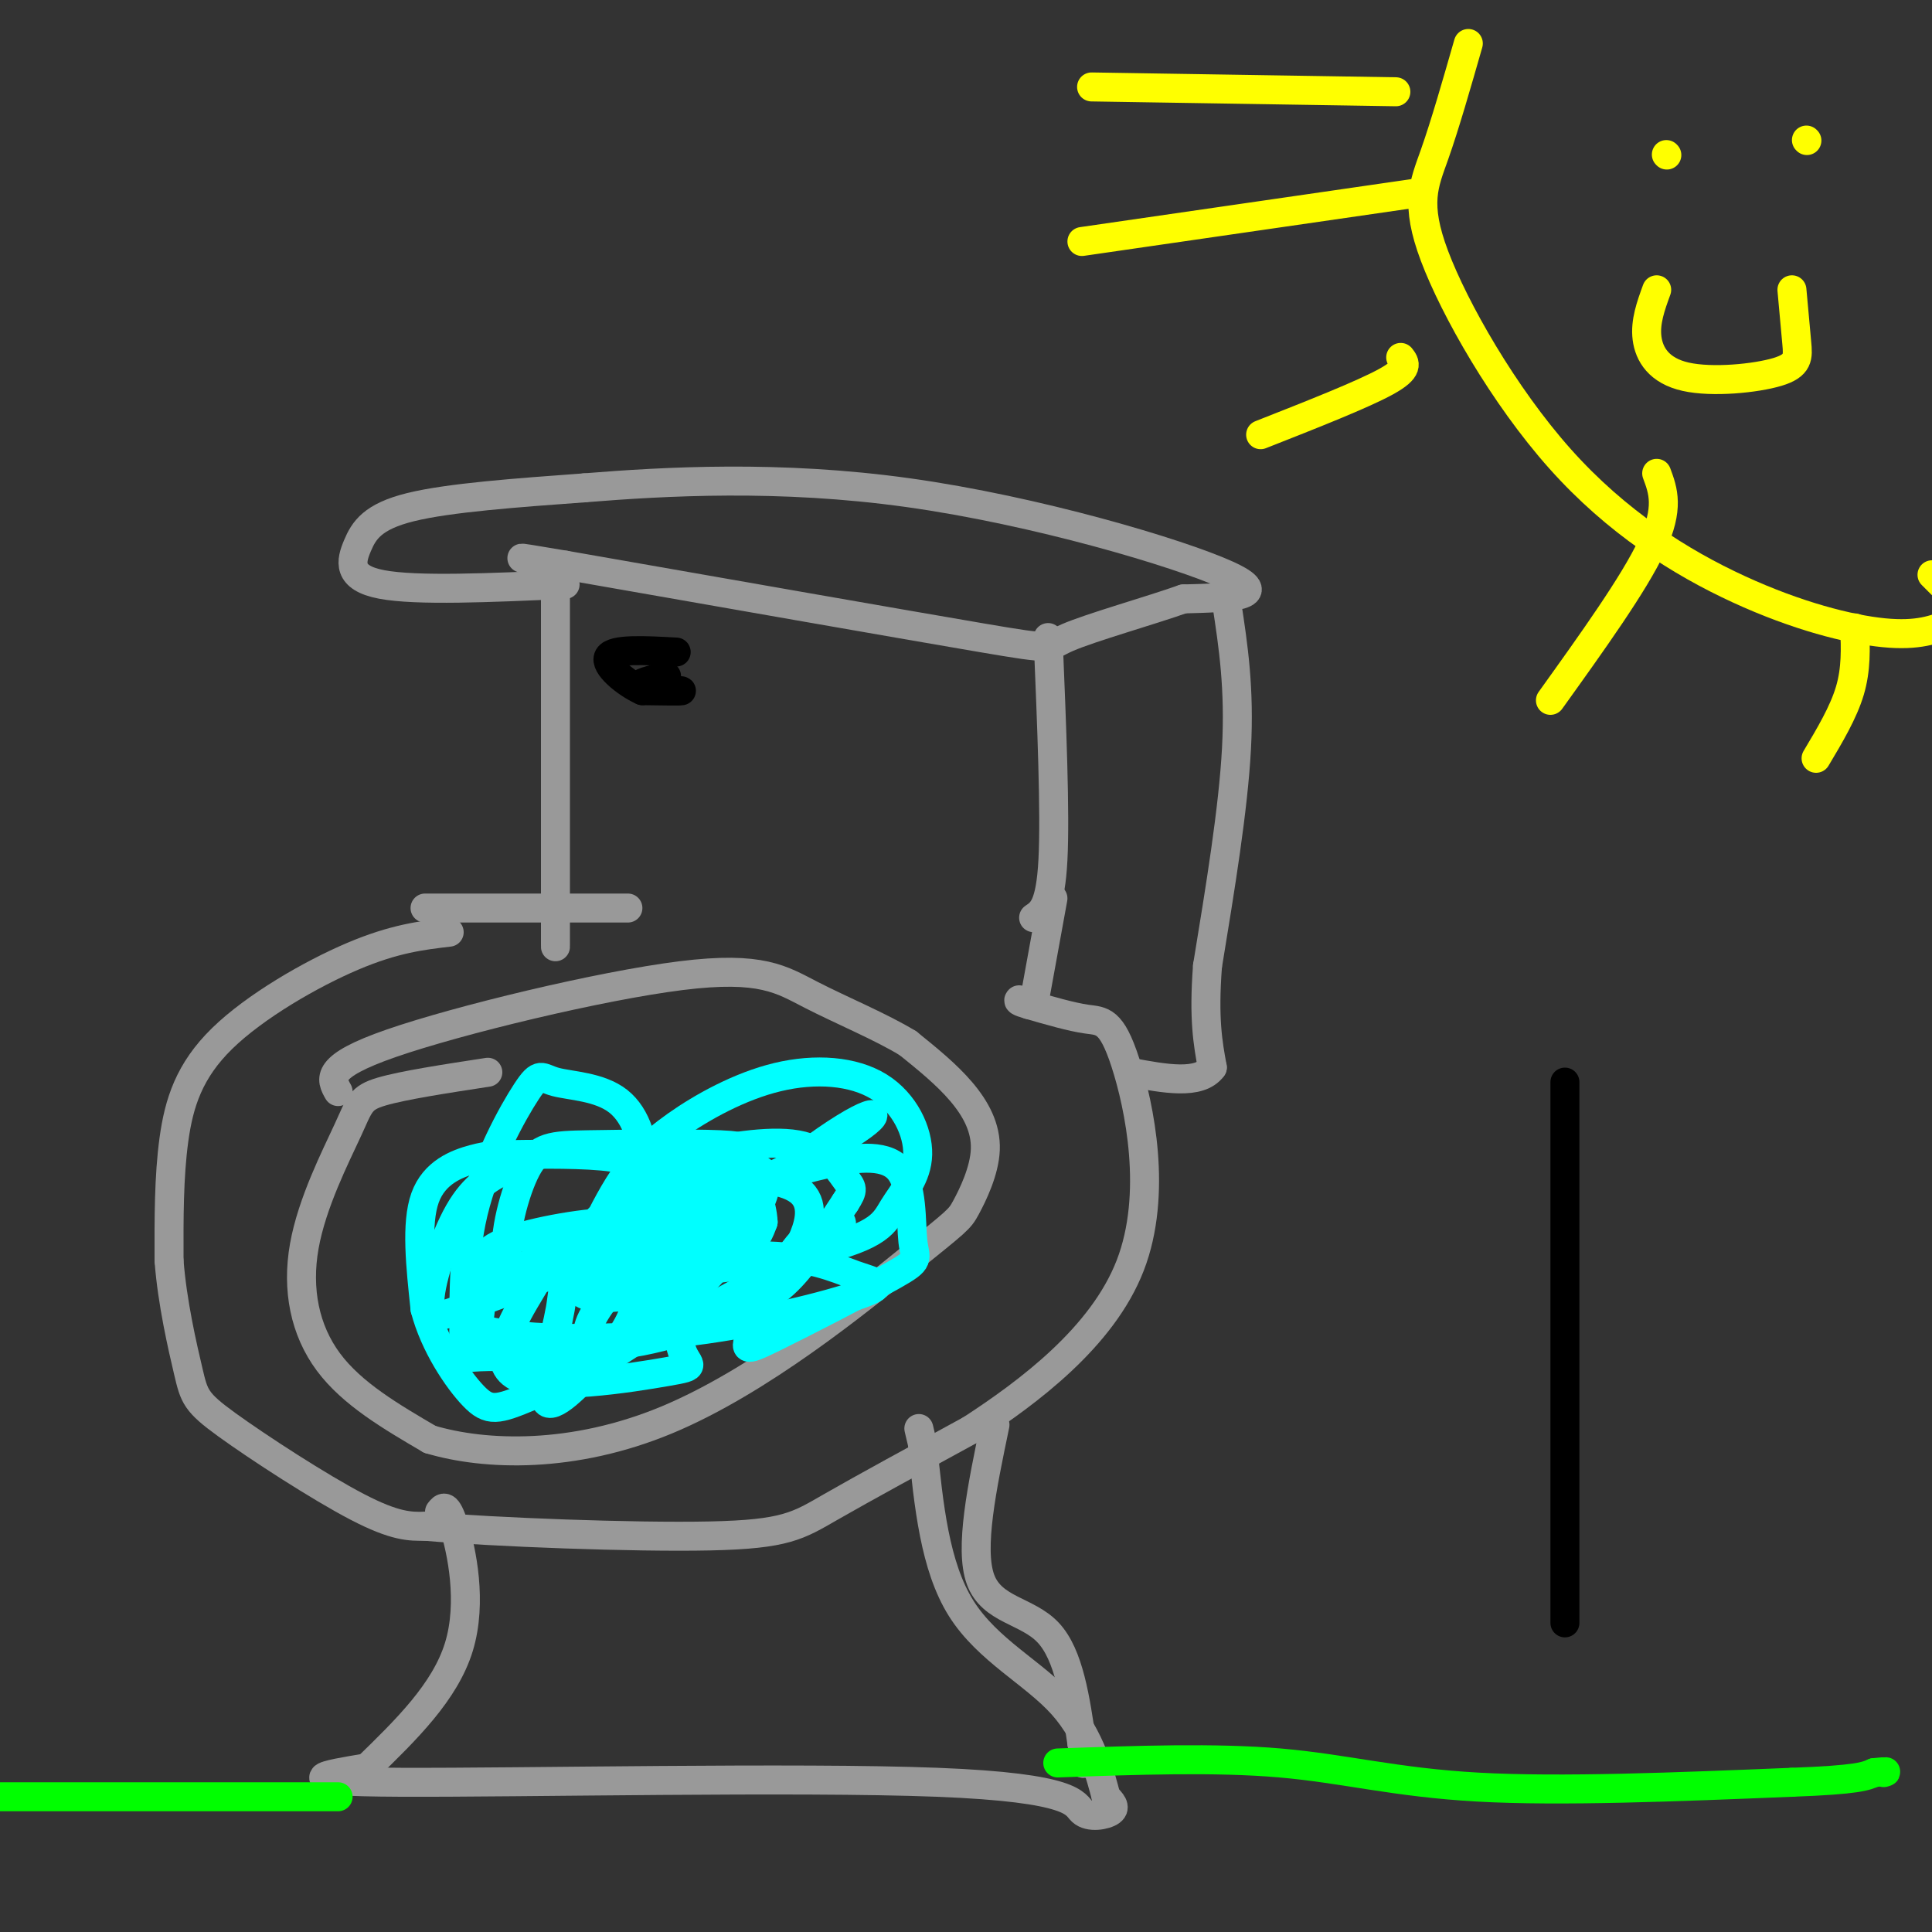 <svg viewBox='0 0 400 400' version='1.1' xmlns='http://www.w3.org/2000/svg' xmlns:xlink='http://www.w3.org/1999/xlink'><rect x="0" y="0" width="400" height="400" fill="#333333" stroke="none"/><g fill='none' stroke='rgb(153,153,153)' stroke-width='6' stroke-linecap='round' stroke-linejoin='round'><path d='M115,118c0.000,30.250 0.000,60.500 0,72c0.000,11.500 0.000,4.250 0,-3'/><path d='M117,121c-15.381,0.690 -30.762,1.381 -38,0c-7.238,-1.381 -6.333,-4.833 -5,-8c1.333,-3.167 3.095,-6.048 11,-8c7.905,-1.952 21.952,-2.976 36,-4'/><path d='M121,101c16.690,-1.345 40.417,-2.708 67,1c26.583,3.708 56.024,12.488 66,17c9.976,4.512 0.488,4.756 -9,5'/><path d='M245,124c-6.774,2.405 -19.208,5.917 -24,8c-4.792,2.083 -1.940,2.738 -18,0c-16.060,-2.738 -51.030,-8.869 -86,-15'/><path d='M117,117c-14.667,-2.500 -8.333,-1.250 -2,0'/><path d='M217,132c0.750,18.167 1.500,36.333 1,46c-0.500,9.667 -2.250,10.833 -4,12'/><path d='M101,222c-8.785,1.346 -17.569,2.692 -22,4c-4.431,1.308 -4.507,2.577 -7,8c-2.493,5.423 -7.402,14.998 -9,24c-1.598,9.002 0.115,17.429 5,24c4.885,6.571 12.943,11.285 21,16'/><path d='M89,298c11.487,3.434 29.705,4.019 49,-4c19.295,-8.019 39.667,-24.640 50,-33c10.333,-8.360 10.625,-8.457 12,-11c1.375,-2.543 3.832,-7.531 4,-12c0.168,-4.469 -1.952,-8.420 -5,-12c-3.048,-3.580 -7.024,-6.790 -11,-10'/><path d='M188,216c-5.517,-3.378 -13.809,-6.823 -20,-10c-6.191,-3.177 -10.282,-6.086 -27,-4c-16.718,2.086 -46.062,9.167 -60,14c-13.938,4.833 -12.469,7.416 -11,10'/><path d='M93,193c-5.690,0.667 -11.381,1.333 -20,5c-8.619,3.667 -20.167,10.333 -27,17c-6.833,6.667 -8.952,13.333 -10,21c-1.048,7.667 -1.024,16.333 -1,25'/><path d='M35,261c0.652,8.668 2.783,17.839 4,23c1.217,5.161 1.520,6.313 8,11c6.480,4.687 19.137,12.911 27,17c7.863,4.089 10.931,4.045 14,4'/><path d='M88,316c14.369,1.238 43.292,2.333 59,2c15.708,-0.333 18.202,-2.095 25,-6c6.798,-3.905 17.899,-9.952 29,-16'/><path d='M201,296c11.931,-7.764 27.260,-19.174 33,-34c5.740,-14.826 1.892,-33.069 -1,-42c-2.892,-8.931 -4.826,-8.552 -8,-9c-3.174,-0.448 -7.587,-1.724 -12,-3'/><path d='M213,208c-2.333,-0.667 -2.167,-0.833 -2,-1'/><path d='M88,188c0.000,0.000 42.000,0.000 42,0'/><path d='M91,313c0.733,-0.956 1.467,-1.911 3,3c1.533,4.911 3.867,15.689 1,25c-2.867,9.311 -10.933,17.156 -19,25'/><path d='M76,366c-8.751,1.445 -17.502,2.890 7,3c24.502,0.110 82.258,-1.115 111,0c28.742,1.115 28.469,4.569 30,6c1.531,1.431 4.866,0.837 6,0c1.134,-0.837 0.067,-1.919 -1,-3'/><path d='M229,372c-1.036,-3.976 -3.125,-12.417 -9,-19c-5.875,-6.583 -15.536,-11.310 -21,-20c-5.464,-8.690 -6.732,-21.345 -8,-34'/><path d='M191,299c-1.333,-5.667 -0.667,-2.833 0,0'/><path d='M218,186c0.000,0.000 -4.000,22.000 -4,22'/></g>
<g fill='none' stroke='rgb(0,0,0)' stroke-width='6' stroke-linecap='round' stroke-linejoin='round'><path d='M138,140c-3.178,0.733 -6.356,1.467 -5,2c1.356,0.533 7.244,0.867 8,1c0.756,0.133 -3.622,0.067 -8,0'/><path d='M133,143c-3.422,-1.511 -7.978,-5.289 -7,-7c0.978,-1.711 7.489,-1.356 14,-1'/></g>
<g fill='none' stroke='rgb(0,255,255)' stroke-width='6' stroke-linecap='round' stroke-linejoin='round'><path d='M105,242c-3.401,1.696 -6.803,3.393 -10,9c-3.197,5.607 -6.190,15.125 -6,19c0.190,3.875 3.563,2.106 9,0c5.437,-2.106 12.939,-4.550 28,-11c15.061,-6.450 37.682,-16.908 48,-23c10.318,-6.092 8.333,-7.818 -3,0c-11.333,7.818 -32.013,25.182 -35,32c-2.987,6.818 11.718,3.091 21,-1c9.282,-4.091 13.141,-8.545 17,-13'/><path d='M174,254c1.386,-2.338 -3.651,-1.685 -8,3c-4.349,4.685 -8.012,13.400 -10,18c-1.988,4.600 -2.301,5.083 4,2c6.301,-3.083 19.218,-9.733 25,-13c5.782,-3.267 4.430,-3.151 4,-7c-0.430,-3.849 0.061,-11.661 -3,-15c-3.061,-3.339 -9.674,-2.203 -15,-1c-5.326,1.203 -9.367,2.475 -14,4c-4.633,1.525 -9.860,3.304 -18,10c-8.140,6.696 -19.192,18.310 -17,22c2.192,3.690 17.629,-0.545 27,-4c9.371,-3.455 12.678,-6.130 16,-10c3.322,-3.870 6.661,-8.935 10,-14'/><path d='M175,249c1.845,-2.851 1.458,-2.978 0,-5c-1.458,-2.022 -3.986,-5.938 -10,-7c-6.014,-1.062 -15.515,0.730 -21,2c-5.485,1.270 -6.953,2.018 -13,7c-6.047,4.982 -16.671,14.198 -9,17c7.671,2.802 33.638,-0.808 47,-4c13.362,-3.192 14.118,-5.964 16,-9c1.882,-3.036 4.890,-6.334 5,-11c0.110,-4.666 -2.678,-10.698 -8,-14c-5.322,-3.302 -13.179,-3.873 -21,-2c-7.821,1.873 -15.606,6.191 -21,10c-5.394,3.809 -8.396,7.108 -11,11c-2.604,3.892 -4.811,8.377 -7,13c-2.189,4.623 -4.360,9.383 -1,11c3.360,1.617 12.251,0.089 19,-2c6.749,-2.089 11.357,-4.740 14,-7c2.643,-2.260 3.322,-4.130 4,-6'/><path d='M158,253c-0.086,-3.405 -2.300,-8.917 -3,-12c-0.700,-3.083 0.113,-3.736 -6,-4c-6.113,-0.264 -19.153,-0.137 -27,0c-7.847,0.137 -10.503,0.285 -13,5c-2.497,4.715 -4.837,13.996 -4,18c0.837,4.004 4.851,2.732 9,1c4.149,-1.732 8.431,-3.925 12,-7c3.569,-3.075 6.423,-7.032 7,-12c0.577,-4.968 -1.122,-10.948 -5,-14c-3.878,-3.052 -9.935,-3.175 -13,-4c-3.065,-0.825 -3.139,-2.351 -6,2c-2.861,4.351 -8.509,14.579 -11,25c-2.491,10.421 -1.824,21.037 -2,26c-0.176,4.963 -1.193,4.275 2,4c3.193,-0.275 10.597,-0.138 18,0'/><path d='M116,281c6.592,-0.767 14.073,-2.683 22,-6c7.927,-3.317 16.302,-8.035 21,-11c4.698,-2.965 5.721,-4.176 7,-7c1.279,-2.824 2.816,-7.259 0,-10c-2.816,-2.741 -9.985,-3.786 -19,-2c-9.015,1.786 -19.874,6.402 -26,10c-6.126,3.598 -7.517,6.177 -11,12c-3.483,5.823 -9.057,14.891 -3,18c6.057,3.109 23.745,0.259 31,-1c7.255,-1.259 4.078,-0.926 3,-5c-1.078,-4.074 -0.057,-12.556 -1,-18c-0.943,-5.444 -3.851,-7.851 -11,-8c-7.149,-0.149 -18.540,1.960 -24,4c-5.460,2.040 -4.989,4.011 -5,7c-0.011,2.989 -0.506,6.994 -1,11'/><path d='M99,275c6.858,2.370 24.504,2.796 41,1c16.496,-1.796 31.841,-5.814 38,-8c6.159,-2.186 3.133,-2.540 -1,-4c-4.133,-1.460 -9.371,-4.025 -20,-4c-10.629,0.025 -26.649,2.642 -34,4c-7.351,1.358 -6.032,1.457 -7,7c-0.968,5.543 -4.222,16.529 -3,19c1.222,2.471 6.919,-3.573 11,-8c4.081,-4.427 6.545,-7.238 8,-13c1.455,-5.762 1.901,-14.473 2,-20c0.099,-5.527 -0.150,-7.868 -5,-9c-4.850,-1.132 -14.300,-1.056 -20,-1c-5.700,0.056 -7.650,0.092 -11,1c-3.350,0.908 -8.100,2.688 -10,8c-1.900,5.312 -0.950,14.156 0,23'/><path d='M88,271c1.931,7.462 6.759,14.618 10,18c3.241,3.382 4.896,2.989 12,0c7.104,-2.989 19.657,-8.574 31,-19c11.343,-10.426 21.477,-25.692 16,-28c-5.477,-2.308 -26.565,8.340 -39,15c-12.435,6.660 -16.218,9.330 -20,12'/></g>
<g fill='none' stroke='rgb(255,255,0)' stroke-width='6' stroke-linecap='round' stroke-linejoin='round'><path d='M304,9c-2.412,8.418 -4.824,16.836 -7,23c-2.176,6.164 -4.116,10.074 0,21c4.116,10.926 14.289,28.867 26,42c11.711,13.133 24.961,21.459 37,27c12.039,5.541 22.868,8.297 30,9c7.132,0.703 10.566,-0.649 14,-2'/><path d='M402,121c0.000,0.000 -2.000,-2.000 -2,-2'/><path d='M343,60c-1.209,3.321 -2.418,6.641 -2,10c0.418,3.359 2.463,6.756 8,8c5.537,1.244 14.568,0.335 19,-1c4.432,-1.335 4.266,-3.096 4,-6c-0.266,-2.904 -0.633,-6.952 -1,-11'/><path d='M345,32c0.000,0.000 0.100,0.100 0.1,0.1'/><path d='M374,29c0.000,0.000 0.100,0.100 0.1,0.1'/><path d='M293,40c0.000,0.000 -69.000,10.000 -69,10'/><path d='M290,74c0.917,1.167 1.833,2.333 -3,5c-4.833,2.667 -15.417,6.833 -26,11'/><path d='M343,98c1.333,3.583 2.667,7.167 -1,15c-3.667,7.833 -12.333,19.917 -21,32'/><path d='M384,130c0.167,4.250 0.333,8.500 -1,13c-1.333,4.500 -4.167,9.250 -7,14'/><path d='M289,19c0.000,0.000 -63.000,-1.000 -63,-1'/></g>
<g fill='none' stroke='rgb(153,153,153)' stroke-width='6' stroke-linecap='round' stroke-linejoin='round'><path d='M254,125c1.333,8.750 2.667,17.500 2,30c-0.667,12.500 -3.333,28.750 -6,45'/><path d='M250,200c-0.833,11.000 0.083,16.000 1,21'/><path d='M251,221c-2.667,3.667 -9.833,2.333 -17,1'/><path d='M206,295c-2.667,12.800 -5.333,25.600 -3,32c2.333,6.400 9.667,6.400 14,11c4.333,4.600 5.667,13.800 7,23'/><path d='M224,361c1.167,4.500 0.583,4.250 0,4'/></g>
<g fill='none' stroke='rgb(0,255,0)' stroke-width='6' stroke-linecap='round' stroke-linejoin='round'><path d='M0,372c0.000,0.000 70.000,0.000 70,0'/><path d='M219,365c16.311,-0.578 32.622,-1.156 46,0c13.378,1.156 23.822,4.044 41,5c17.178,0.956 41.089,-0.022 65,-1'/><path d='M371,369c13.667,-0.500 15.333,-1.250 17,-2'/><path d='M388,367c3.167,-0.333 2.583,-0.167 2,0'/></g>
<g fill='none' stroke='rgb(0,0,0)' stroke-width='6' stroke-linecap='round' stroke-linejoin='round'><path d='M324,336c0.000,-43.917 0.000,-87.833 0,-104c0.000,-16.167 0.000,-4.583 0,7'/></g>
</svg>